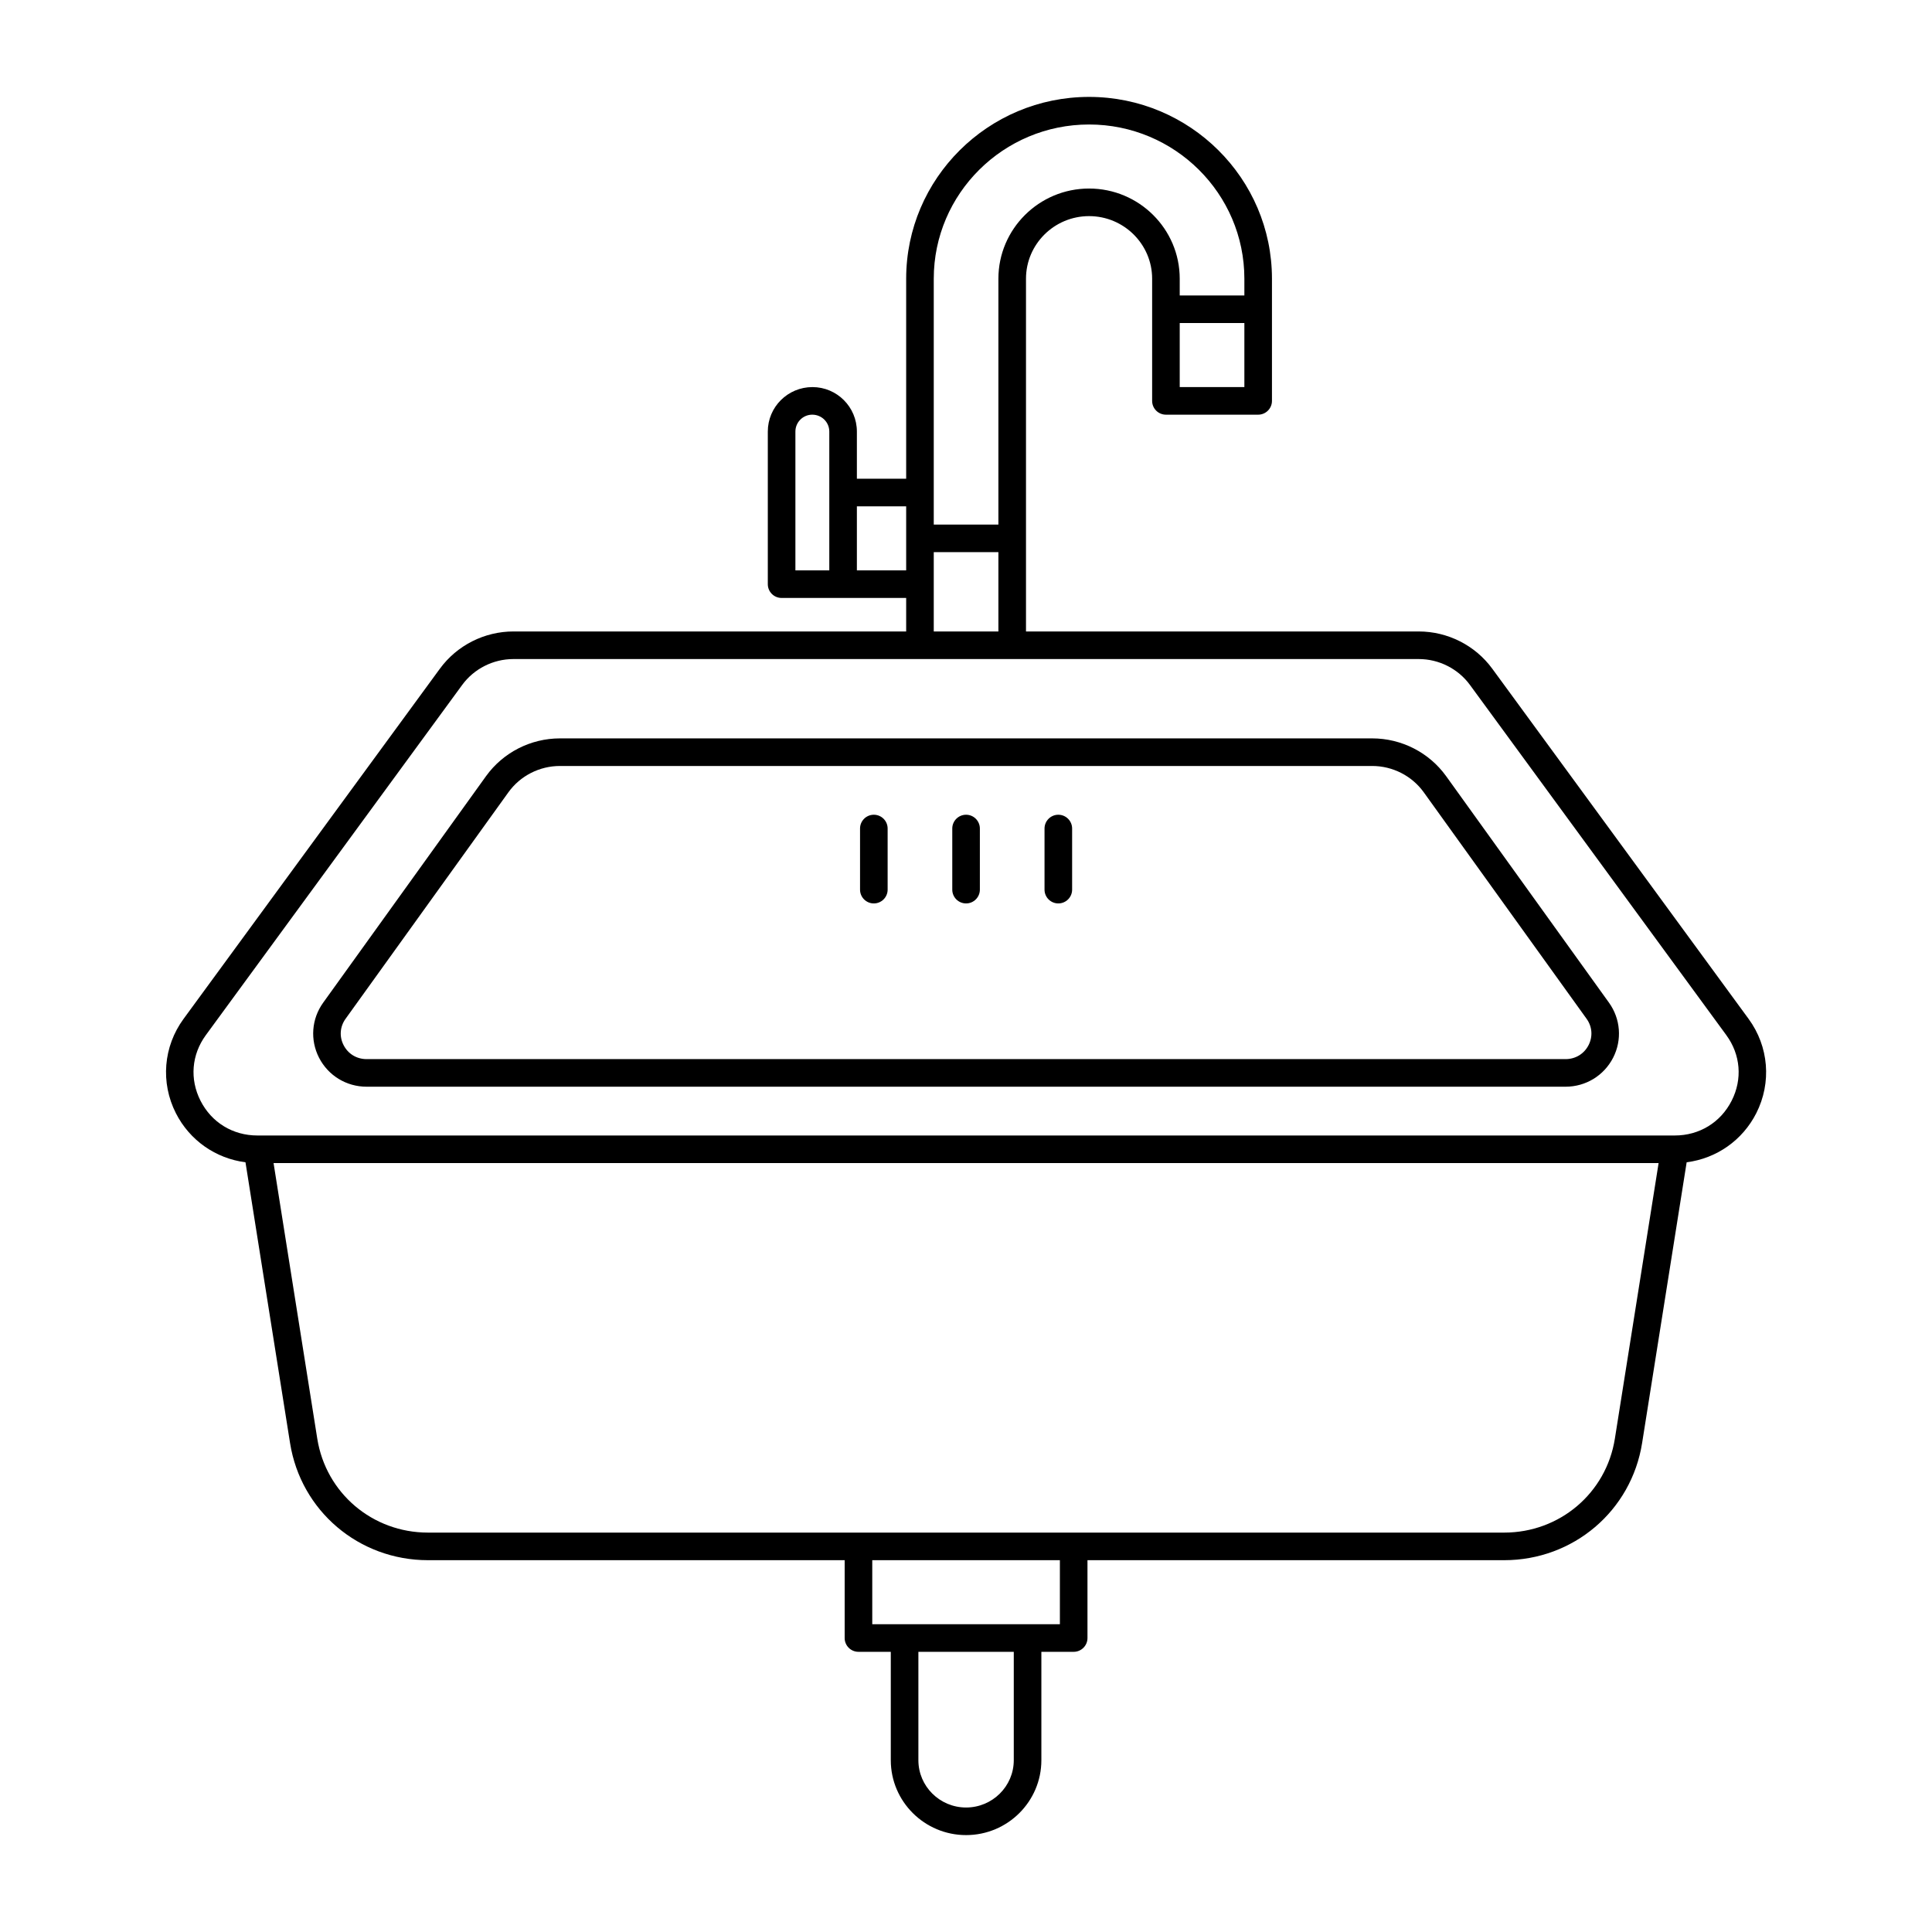 <svg xmlns="http://www.w3.org/2000/svg" xmlns:xlink="http://www.w3.org/1999/xlink" width="500" zoomAndPan="magnify" viewBox="0 0 375 375" height="500" preserveAspectRatio="xMidYMid meet" version="1.0"><defs><clipPath id="df9af78904"><path d="M 32 18.75 L 343 18.75 L 343 356.25 L 32 356.25 Z M 32 18.75 " clip-rule="nonzero"/></clipPath></defs><rect x="-37.5" width="450" fill="#ffffff" y="-37.5" height="450" fill-opacity="1"/><rect x="-37.5" width="450" fill="#ffffff" y="-37.5" height="450" fill-opacity="1"/><g clip-path="url(#df9af78904)"><path fill="#000000" d="M 184.836 160.82 L 184.836 172.68 C 184.836 174.156 186.035 175.355 187.516 175.355 C 188.992 175.355 190.191 174.156 190.191 172.68 L 190.191 160.82 C 190.191 159.34 188.992 158.141 187.516 158.141 C 186.035 158.141 184.836 159.34 184.836 160.82 Z M 205.418 158.141 C 206.898 158.141 208.098 159.34 208.098 160.82 L 208.098 172.68 C 208.098 174.156 206.898 175.355 205.418 175.355 C 203.941 175.355 202.742 174.156 202.742 172.68 L 202.742 160.82 C 202.742 159.34 203.941 158.141 205.418 158.141 Z M 35.633 197.758 C 31.703 203.121 31.129 210.137 34.137 216.066 C 36.816 221.348 41.867 224.855 47.648 225.598 L 56.297 280.082 C 58.387 293.262 69.648 302.832 83.07 302.832 L 163.949 302.832 L 163.949 317.941 C 163.949 319.418 165.148 320.617 166.629 320.617 L 172.902 320.617 L 172.902 341.656 C 172.902 349.672 179.457 356.191 187.516 356.191 C 195.574 356.191 202.129 349.672 202.129 341.656 L 202.129 320.617 L 208.402 320.617 C 209.879 320.617 211.078 319.418 211.078 317.941 L 211.078 302.832 L 291.961 302.832 C 305.383 302.832 316.645 293.262 318.734 280.082 L 327.379 225.598 C 333.164 224.855 338.215 221.348 340.895 216.066 C 343.898 210.137 343.328 203.121 339.398 197.758 L 289.645 129.789 C 286.336 125.266 281 122.566 275.379 122.566 L 199.145 122.566 L 199.145 54.098 C 199.145 47.398 204.637 41.949 211.387 41.949 C 218.137 41.949 223.629 47.398 223.629 54.098 L 223.629 77.812 C 223.629 79.289 224.828 80.488 226.305 80.488 L 244.211 80.488 C 245.688 80.488 246.887 79.289 246.887 77.812 L 246.887 54.098 C 246.887 34.637 230.961 18.809 211.387 18.809 C 191.812 18.809 175.887 34.637 175.887 54.098 L 175.887 92.922 L 166.32 92.922 L 166.32 83.762 C 166.32 79.004 162.453 75.133 157.695 75.133 C 152.902 75.133 149.031 79.004 149.031 83.762 L 149.031 113.387 C 149.031 114.867 150.23 116.062 151.707 116.062 L 175.887 116.062 L 175.887 122.566 L 99.652 122.566 C 94.031 122.566 88.695 125.266 85.387 129.789 Z M 160.965 110.707 L 154.387 110.707 L 154.387 83.762 C 154.387 81.957 155.852 80.488 157.656 80.488 C 159.5 80.488 160.965 81.957 160.965 83.762 Z M 175.887 98.277 L 175.887 110.707 L 166.32 110.707 L 166.32 98.277 Z M 228.984 75.133 L 228.984 62.703 L 241.531 62.703 L 241.531 75.133 Z M 193.789 54.098 L 193.789 101.816 L 181.242 101.816 L 181.242 54.098 C 181.242 37.59 194.766 24.164 211.387 24.164 C 228.008 24.164 241.531 37.59 241.531 54.098 L 241.531 57.348 L 228.984 57.348 L 228.984 54.098 C 228.984 44.445 221.09 36.594 211.387 36.594 C 201.684 36.594 193.789 44.445 193.789 54.098 Z M 193.789 122.566 L 181.242 122.566 L 181.242 107.172 L 193.789 107.172 Z M 178.258 320.617 L 196.773 320.617 L 196.773 341.656 C 196.773 346.719 192.621 350.836 187.516 350.836 C 182.41 350.836 178.258 346.719 178.258 341.656 Z M 169.305 302.832 L 205.723 302.832 L 205.723 315.262 L 169.305 315.262 Z M 53.098 225.754 L 321.934 225.754 L 313.445 279.242 C 311.77 289.809 302.734 297.477 291.961 297.477 L 83.07 297.477 C 72.297 297.477 63.262 289.809 61.582 279.242 Z M 39.953 200.918 L 89.707 132.949 C 92.012 129.801 95.73 127.922 99.652 127.922 L 275.379 127.922 C 279.301 127.922 283.016 129.801 285.32 132.949 L 335.078 200.918 C 337.848 204.707 338.238 209.461 336.117 213.641 C 333.973 217.871 329.844 220.398 325.07 220.398 L 49.961 220.398 C 45.188 220.398 41.059 217.871 38.914 213.641 C 36.793 209.461 37.18 204.707 39.953 200.918 Z M 62.73 194.617 C 60.465 197.762 60.16 201.855 61.926 205.305 C 63.707 208.773 67.242 210.93 71.156 210.93 L 303.875 210.93 C 307.789 210.93 311.324 208.773 313.105 205.305 C 314.871 201.859 314.562 197.762 312.301 194.617 L 280.699 150.66 C 277.395 146.062 272.027 143.32 266.344 143.32 L 108.684 143.32 C 103 143.32 97.637 146.062 94.332 150.66 Z M 67.078 197.742 L 98.68 153.785 C 100.98 150.586 104.723 148.676 108.684 148.676 L 266.344 148.676 C 270.309 148.676 274.051 150.586 276.352 153.785 L 307.953 197.742 C 309.055 199.273 309.195 201.184 308.34 202.859 C 307.469 204.559 305.797 205.574 303.875 205.574 L 71.156 205.574 C 69.23 205.574 67.562 204.559 66.691 202.859 C 65.832 201.184 65.977 199.273 67.078 197.742 Z M 169.609 158.141 C 171.09 158.141 172.289 159.34 172.289 160.82 L 172.289 172.68 C 172.289 174.156 171.09 175.355 169.609 175.355 C 168.133 175.355 166.934 174.156 166.934 172.68 L 166.934 160.82 C 166.934 159.34 168.133 158.141 169.609 158.141 Z M 169.609 158.141 " fill-opacity="1" fill-rule="nonzero"/></g></svg>